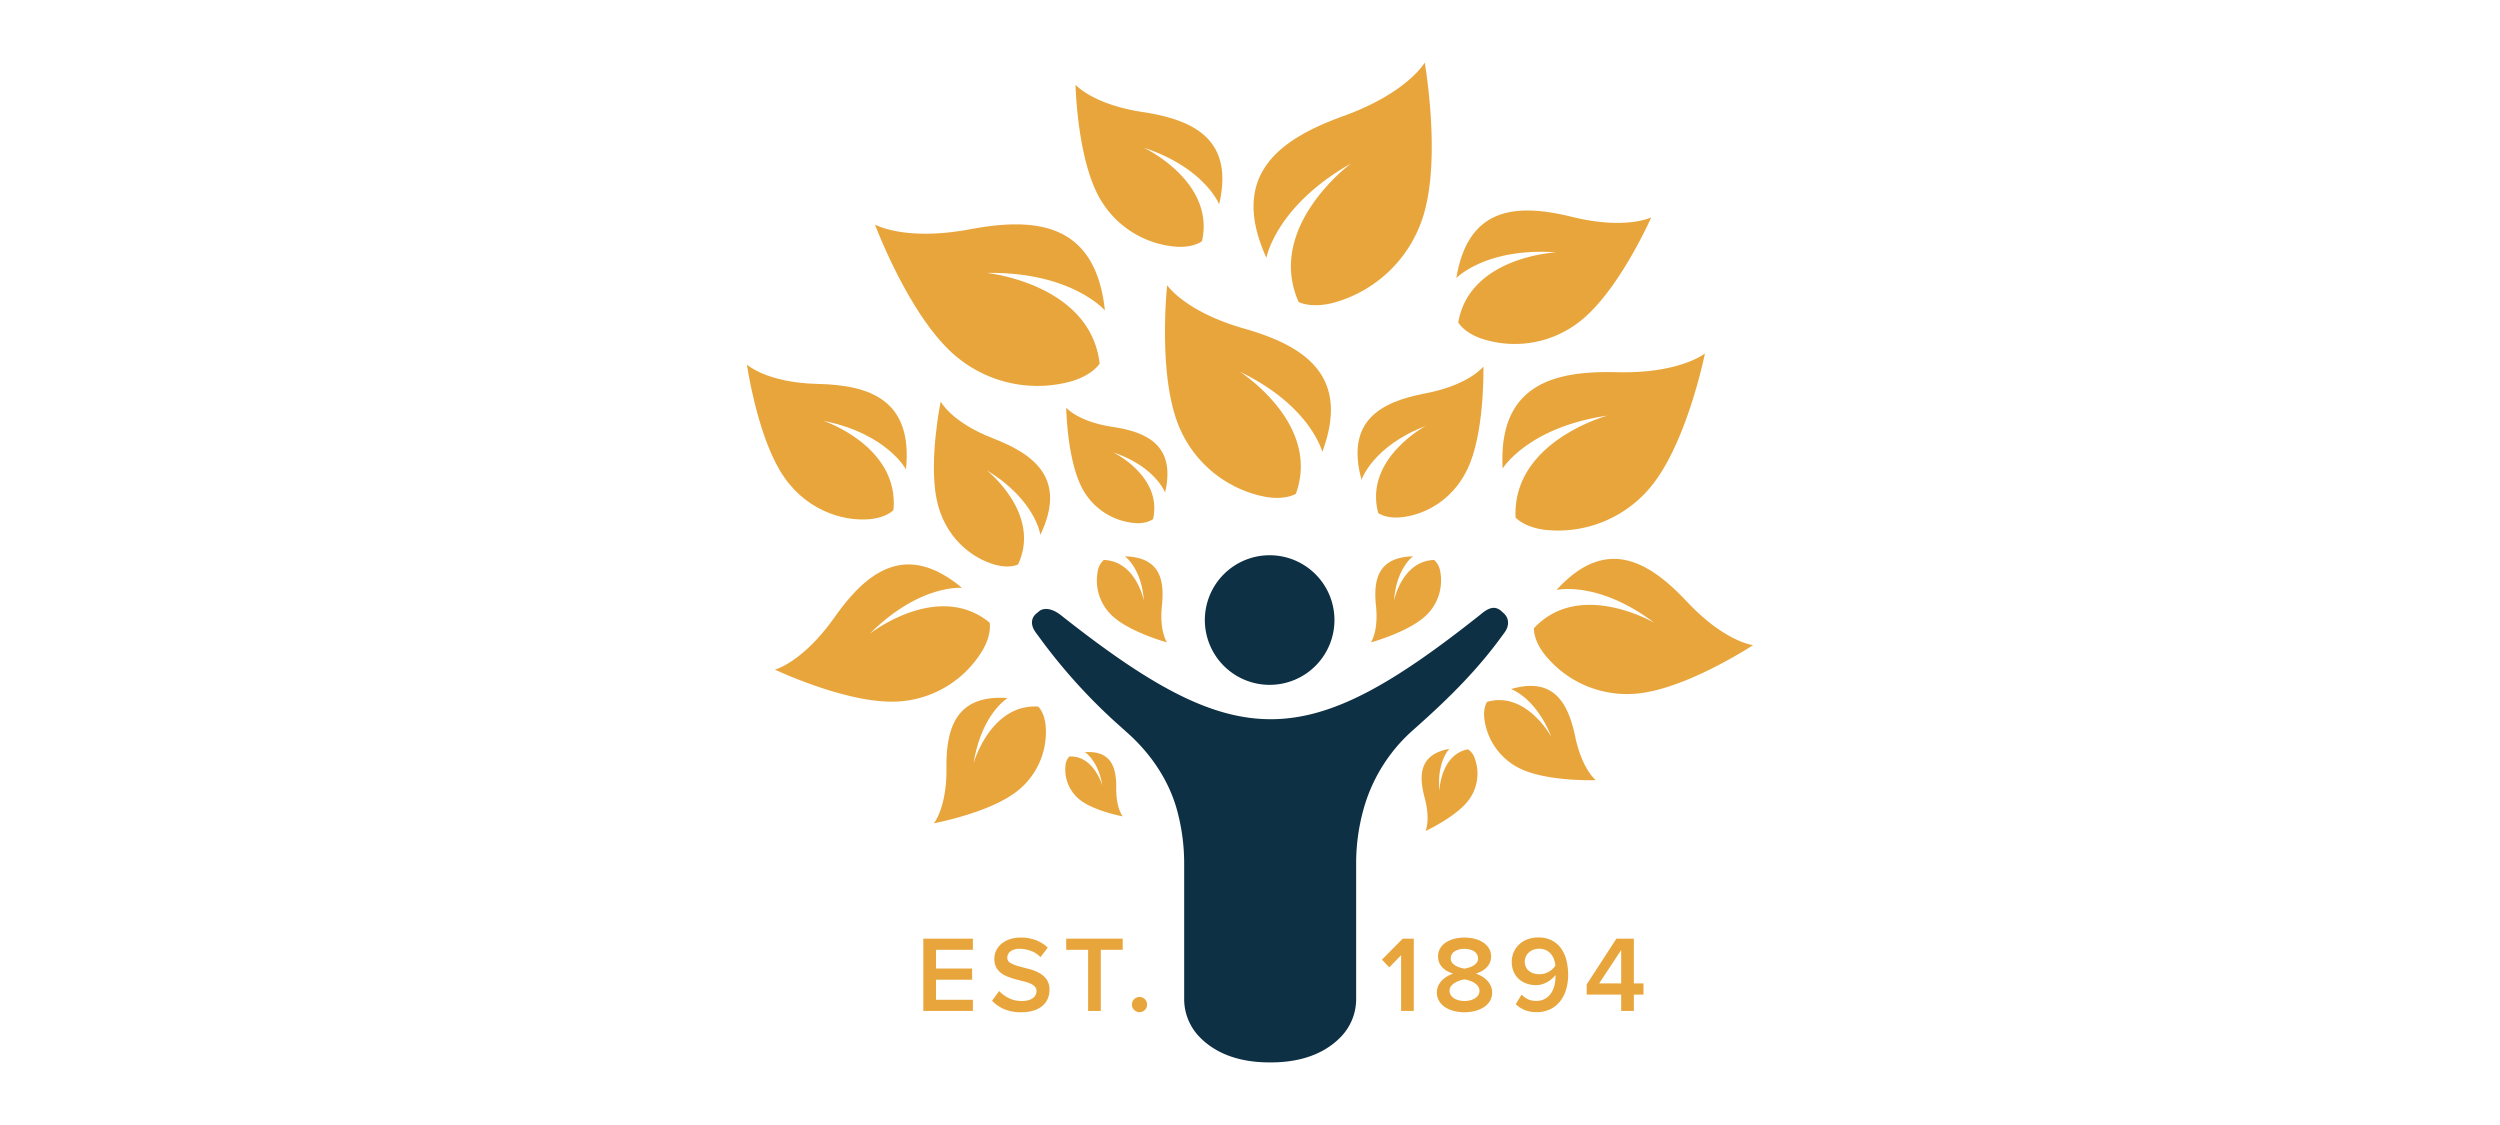 <?xml version="1.0" encoding="UTF-8"?> <svg xmlns="http://www.w3.org/2000/svg" xmlns:xlink="http://www.w3.org/1999/xlink" width="800" height="360" viewBox="0 0 800 360"><defs><clipPath id="clip-Logos_14"><rect width="800" height="360"></rect></clipPath></defs><g id="Logos_14" data-name="Logos – 14" clip-path="url(#clip-Logos_14)"><g id="Group_365" data-name="Group 365" transform="translate(143.251 -95.011)"><path id="Path_565" data-name="Path 565" d="M93.687,76.912A20.737,20.737,0,1,1,72.95,56.175,20.737,20.737,0,0,1,93.687,76.912" transform="translate(190.087 216.513)" fill="#0e3044"></path><path id="Path_566" data-name="Path 566" d="M41.873,64.609C98.266,109.145,120.126,108.7,176,64.334c2.652-2.259,4.636-2.938,6.716-1.111l.6.55c1.951,1.614,1.959,4.176.463,6.219l-1.367,1.866C175,81.981,166.15,90.821,156.8,99.185l-2.913,2.6a52.513,52.513,0,0,0-15.481,25.55,64.542,64.542,0,0,0-2.167,16.258v43.756a17.355,17.355,0,0,1-4.6,11.8c-3.865,4.173-10.743,8.481-22.682,8.481h-.471c-11.939,0-18.82-4.308-22.682-8.481a17.355,17.355,0,0,1-4.6-11.8V143.6a64.542,64.542,0,0,0-2.167-16.258c-2.529-9.691-8.414-18.4-15.873-25.067l-2.913-2.607A179.892,179.892,0,0,1,35.031,71.858l-1.37-1.866c-1.5-2.043-1.684-4.415.267-6.028l1.013-.828s2.422-2.088,6.932,1.473" transform="translate(154.479 227.349)" fill="#0e3044"></path><line id="Line_1" data-name="Line 1" x1="0.146" transform="translate(337.432 319.532)" fill="#e8a53b"></line><path id="Path_567" data-name="Path 567" d="M20.114,123.031V99.891H35.968v3.573h-11.8v6H35.727v3.573H24.173v6.418h11.8v3.573Z" transform="translate(132.101 295.486)" fill="#e8a53b"></path><path id="Path_568" data-name="Path 568" d="M37.353,123.671a13.8,13.8,0,0,1-5.534-1,11.575,11.575,0,0,1-3.867-2.672l2.256-3.124a11.256,11.256,0,0,0,3.051,2.237,9.132,9.132,0,0,0,4.269.954,7.184,7.184,0,0,0,2.133-.275,4.327,4.327,0,0,0,1.44-.73,2.857,2.857,0,0,0,.814-1,2.665,2.665,0,0,0,.261-1.145,2.054,2.054,0,0,0-.573-1.493,4.533,4.533,0,0,0-1.527-.988,14.385,14.385,0,0,0-2.167-.693c-.811-.2-1.636-.413-2.481-.643a24.909,24.909,0,0,1-2.481-.817,8.439,8.439,0,0,1-2.169-1.212,5.631,5.631,0,0,1-1.524-1.838,5.745,5.745,0,0,1-.573-2.689,5.935,5.935,0,0,1,.606-2.655A6.471,6.471,0,0,1,31,101.73a8.193,8.193,0,0,1,2.652-1.44,10.741,10.741,0,0,1,3.452-.522,13.5,13.5,0,0,1,4.875.834,11.3,11.3,0,0,1,3.8,2.394l-2.324,3.017a8.528,8.528,0,0,0-3.107-2,10.39,10.39,0,0,0-3.589-.64,4.707,4.707,0,0,0-2.863.78,2.478,2.478,0,0,0-1.058,2.1,1.808,1.808,0,0,0,.991,1.647,11.22,11.22,0,0,0,2.5,1q1.515.434,3.253.867a15.061,15.061,0,0,1,3.253,1.215,7.3,7.3,0,0,1,2.5,2.082,5.541,5.541,0,0,1,.994,3.452,7.2,7.2,0,0,1-.525,2.739,6.181,6.181,0,0,1-1.628,2.273,7.912,7.912,0,0,1-2.807,1.56,12.68,12.68,0,0,1-4.027.573" transform="translate(146.255 295.263)" fill="#e8a53b"></path><path id="Path_569" data-name="Path 569" d="M43.414,123.031V103.464H36.406V99.891H54.48v3.573H47.472v19.567Z" transform="translate(161.531 295.486)" fill="#e8a53b"></path><path id="Path_570" data-name="Path 570" d="M46.326,111.4a2.429,2.429,0,1,1,1.718-.713,2.342,2.342,0,0,1-1.718.713" transform="translate(175.065 307.499)" fill="#e8a53b"></path><path id="Path_571" data-name="Path 571" d="M78.543,123.031V105.165l-3.78,3.921-2.36-2.464,6.66-6.73H82.6v23.139Z" transform="translate(226.558 295.486)" fill="#e8a53b"></path><path id="Path_572" data-name="Path 572" d="M87.532,123.671a13.975,13.975,0,0,1-3.376-.4,9.007,9.007,0,0,1-2.837-1.215,6.217,6.217,0,0,1-1.939-1.993,5.2,5.2,0,0,1-.71-2.742,4.966,4.966,0,0,1,.415-2.046,6.1,6.1,0,0,1,1.125-1.7,7.662,7.662,0,0,1,1.661-1.336,9.917,9.917,0,0,1,1.993-.918,10.452,10.452,0,0,1-1.852-.8,6.421,6.421,0,0,1-1.541-1.162,5.1,5.1,0,0,1-1.038-1.544,4.847,4.847,0,0,1-.382-1.976,4.917,4.917,0,0,1,.744-2.742,6.151,6.151,0,0,1,1.956-1.892,8.984,8.984,0,0,1,2.719-1.092,13.508,13.508,0,0,1,6.093,0,9,9,0,0,1,2.717,1.092,6.326,6.326,0,0,1,1.973,1.892,4.837,4.837,0,0,1,.763,2.742,4.713,4.713,0,0,1-.4,1.976,5.431,5.431,0,0,1-1.058,1.544,6.42,6.42,0,0,1-1.541,1.162,10.515,10.515,0,0,1-1.849.8,9.961,9.961,0,0,1,1.99.918,7.594,7.594,0,0,1,1.661,1.336,6.1,6.1,0,0,1,1.125,1.7,4.965,4.965,0,0,1,.415,2.046,5.2,5.2,0,0,1-.71,2.742,6.058,6.058,0,0,1-1.939,1.976,9.58,9.58,0,0,1-2.821,1.215,13.212,13.212,0,0,1-3.359.415m0-3.606a7.09,7.09,0,0,0,1.83-.227,5.377,5.377,0,0,0,1.513-.64,3.283,3.283,0,0,0,1.044-1.024,2.513,2.513,0,0,0,.384-1.37,2.394,2.394,0,0,0-.539-1.563,4.684,4.684,0,0,0-1.3-1.092,7.68,7.68,0,0,0-1.586-.676,8.861,8.861,0,0,0-1.342-.312,8.574,8.574,0,0,0-1.375.312,7.656,7.656,0,0,0-1.583.676,4.606,4.606,0,0,0-1.305,1.092,2.381,2.381,0,0,0-.542,1.563,2.513,2.513,0,0,0,.384,1.37,3.343,3.343,0,0,0,1.027,1.024,5.111,5.111,0,0,0,1.513.64,7.426,7.426,0,0,0,1.88.227M87.5,109.725c.345-.07.772-.174,1.277-.311a6.372,6.372,0,0,0,1.434-.589,4.258,4.258,0,0,0,1.159-.954,2.1,2.1,0,0,0,.483-1.406,2.58,2.58,0,0,0-.328-1.3,2.924,2.924,0,0,0-.915-.971,4.544,4.544,0,0,0-1.384-.606,6.83,6.83,0,0,0-1.726-.208,5.631,5.631,0,0,0-3.143.814,2.575,2.575,0,0,0-1.246,2.273,2.1,2.1,0,0,0,.486,1.406,4.12,4.12,0,0,0,1.173.954,6.784,6.784,0,0,0,1.451.589q.762.206,1.28.311" transform="translate(237.878 295.263)" fill="#e8a53b"></path><path id="Path_573" data-name="Path 573" d="M95.093,123.656a9.651,9.651,0,0,1-3.786-.693,8.767,8.767,0,0,1-2.821-1.872l1.872-3.053a7.167,7.167,0,0,0,1.99,1.473,6.2,6.2,0,0,0,2.753.539,5.4,5.4,0,0,0,2.717-.659,5.772,5.772,0,0,0,1.9-1.718,7.476,7.476,0,0,0,1.106-2.428,10.773,10.773,0,0,0,.365-2.792v-.7a6.915,6.915,0,0,1-1.058,1.165,8.948,8.948,0,0,1-1.44,1.038,8.222,8.222,0,0,1-1.751.763,6.619,6.619,0,0,1-1.962.295,8.956,8.956,0,0,1-2.964-.485,7.416,7.416,0,0,1-2.481-1.42,6.6,6.6,0,0,1-1.7-2.343,7.938,7.938,0,0,1-.626-3.244,7.625,7.625,0,0,1,.606-3.017,7.437,7.437,0,0,1,1.715-2.481,8,8,0,0,1,2.683-1.664,9.722,9.722,0,0,1,3.517-.606,9.094,9.094,0,0,1,4.344.971,8.344,8.344,0,0,1,2.961,2.6,11.245,11.245,0,0,1,1.678,3.8,19,19,0,0,1,.536,4.6,16.191,16.191,0,0,1-.657,4.684,11.284,11.284,0,0,1-1.934,3.8,8.96,8.96,0,0,1-3.18,2.534,9.964,9.964,0,0,1-4.387.918m1-12.141a5.9,5.9,0,0,0,2.846-.73,6.319,6.319,0,0,0,2.22-1.976,8.3,8.3,0,0,0-.382-1.908,5.435,5.435,0,0,0-.937-1.751,5,5,0,0,0-1.56-1.285,4.811,4.811,0,0,0-2.29-.5,5.014,5.014,0,0,0-2,.365,4.508,4.508,0,0,0-1.44.954,4.022,4.022,0,0,0-.884,1.3,3.654,3.654,0,0,0-.295,1.406,4.16,4.16,0,0,0,.382,1.855,3.521,3.521,0,0,0,1.041,1.285,4.513,4.513,0,0,0,1.507.747,6.547,6.547,0,0,0,1.788.241" transform="translate(253.307 295.242)" fill="#e8a53b"></path><path id="Path_574" data-name="Path 574" d="M106.785,123.03v-5.24H95.753v-3.258l9.506-14.641h5.585v14.327h3.084v3.573h-3.084v5.24Zm0-19.5-7.044,10.684h7.044Z" transform="translate(268.74 295.486)" fill="#e8a53b"></path><path id="Path_575" data-name="Path 575" d="M119.8,53.058S89.272,61.242,90.361,85.669c0,0,2.557,3.031,9.186,3.921A38.469,38.469,0,0,0,135.9,72.8c10.016-14.554,15.062-39.633,15.062-39.633s-8.041,6.528-28.289,6.006S84.785,43.221,86.222,70c0,0,8.108-13.238,33.574-16.937" transform="translate(251.372 174.942)" fill="#e8a53b"></path><path id="Path_576" data-name="Path 576" d="M50.385,33.987S83.538,37.389,86.5,63c0,0-2.153,3.584-8.9,5.621A40.565,40.565,0,0,1,36.931,57.239C24.061,43.765,14.6,18.5,14.6,18.5s9.469,5.447,30.464,1.507,40.121-2.136,43.119,25.985c0,0-10.665-12.427-37.8-12.006" transform="translate(122.137 148.363)" fill="#e8a53b"></path><path id="Path_577" data-name="Path 577" d="M71.619,53.085s26.1,16.584,17.928,39.072c0,0-3.275,2.082-9.724.968A37.637,37.637,0,0,1,50.8,66.8c-5.088-16.525-2.45-41.418-2.45-41.418s5.593,8.453,24.652,13.9S107.191,54.16,98,78.737c0,0-3.691-14.737-26.384-25.651" transform="translate(181.879 160.877)" fill="#e8a53b"></path><path id="Path_578" data-name="Path 578" d="M59.284,22.654S82.249,33.437,77.938,52.588c0,0-2.453,2.035-7.816,1.8A30.889,30.889,0,0,1,43.769,35.976c-5.86-12.921-6.3-33.45-6.3-33.45S42.9,8.821,58.978,11.271s29.364,8.557,24.444,29.516c0,0-4.535-11.613-24.139-18.133" transform="translate(163.446 119.597)" fill="#e8a53b"></path><path id="Path_579" data-name="Path 579" d="M89,32.252S61.507,52.47,72.194,76.62c0,0,3.764,2.046,10.78.337a41.546,41.546,0,0,0,29.979-31.169C117.314,27.212,112.546,0,112.546,0S107.017,9.724,86.44,17.15,49.916,36.1,61.877,62.478c0,0,2.958-16.5,27.125-30.226" transform="translate(200.118 115.034)" fill="#e8a53b"></path><path id="Path_580" data-name="Path 580" d="M91.466,53.655s-19.833,10.5-15.242,27.86c0,0,2.248,1.788,6.971,1.42,7.636-.592,17.869-5.6,22.514-17.557s4.193-30.72,4.193-30.72-4.538,5.9-18.629,8.6S65.7,51.9,70.9,70.9c0,0,3.528-10.726,20.566-17.24" transform="translate(221.537 177.643)" fill="#e8a53b"></path><path id="Path_581" data-name="Path 581" d="M78.55,70.518s2.484-12.691,12.828-13.053a5.965,5.965,0,0,1,1.945,3.609A15.478,15.478,0,0,1,87.391,76.42c-5.823,4.555-16.247,7.434-16.247,7.434s2.5-3.486,1.636-11.711S73.288,56.6,84.632,56.3c0,0-5.33,3.735-6.082,14.22" transform="translate(224.285 216.735)" fill="#e8a53b"></path><path id="Path_582" data-name="Path 582" d="M54.97,70.518S52.489,57.828,42.144,57.465A5.958,5.958,0,0,0,40.2,61.075,15.484,15.484,0,0,0,46.129,76.42c5.823,4.555,16.247,7.434,16.247,7.434s-2.495-3.486-1.636-11.711S60.232,56.6,48.888,56.3c0,0,5.33,3.735,6.082,14.22" transform="translate(167.825 216.735)" fill="#e8a53b"></path><path id="Path_583" data-name="Path 583" d="M38.239,60.64S55.877,74.512,48.258,90.776c0,0-2.529,1.356-7.114.152-7.406-1.948-16.581-8.7-19.011-21.3s1.361-30.975,1.361-30.975,3.41,6.618,16.794,11.787S63.907,63.519,55.395,81.279c0,0-1.555-11.187-17.156-20.639" transform="translate(134.275 184.862)" fill="#e8a53b"></path><path id="Path_584" data-name="Path 584" d="M24.414,52.4S48.8,60.506,46.9,80.983c0,0-2.2,2.442-7.606,2.922-8.734.777-21.237-2.938-28.744-15.568S0,34.437,0,34.437s6.242,5.807,22.665,6.185S53.183,45.548,50.9,67.983c0,0-6.014-11.448-26.488-15.579" transform="translate(95.764 177.244)" fill="#e8a53b"></path><path id="Path_585" data-name="Path 585" d="M51.419,53.648s15.845,7.6,12.786,21.332c0,0-1.7,1.468-5.411,1.327A21.038,21.038,0,0,1,40.634,63.26c-4-9.216-4.227-23.911-4.227-23.911S40.14,43.828,51.25,45.5s20.28,5.978,16.794,21c0,0-3.09-8.288-16.626-12.859" transform="translate(161.532 186.117)" fill="#e8a53b"></path><path id="Path_586" data-name="Path 586" d="M112.826,30.26S85.149,31.548,81.5,52.675c0,0,1.622,3.076,7.134,5.08a33.732,33.732,0,0,0,34.284-7.572c11.307-10.589,20.33-31.121,20.33-31.121s-8.111,4.083-25.357-.16-33.209-3.632-37,19.572c0,0,9.427-9.82,31.932-8.215" transform="translate(241.896 145.507)" fill="#e8a53b"></path><path id="Path_587" data-name="Path 587" d="M128.236,77.028S104.305,63.04,89.742,78.784c0,0-.312,3.466,3.222,8.147a33.743,33.743,0,0,0,32.895,12.312c15.256-2.731,34.006-15.054,34.006-15.054s-9.031-.988-21.195-13.937-25.893-21.127-41.7-3.713c0,0,13.255-3.112,31.27,10.488" transform="translate(257.871 217.265)" fill="#e8a53b"></path><path id="Path_588" data-name="Path 588" d="M105.62,87.472S97.6,72.6,85.023,76.176c0,0-1.263,1.706-.907,5.265A20.569,20.569,0,0,0,97.335,98.283c8.807,3.418,22.48,2.952,22.48,2.952s-4.389-3.379-6.615-13.979-6.778-19.213-20.532-15.163c0,0,7.889,2.585,12.952,15.38" transform="translate(247.604 243.425)" fill="#e8a53b"></path><path id="Path_589" data-name="Path 589" d="M33.531,79.418S55.3,62.262,71.9,75.848c0,0,.786,3.387-2.066,8.512A33.745,33.745,0,0,1,38.95,101.092c-15.486-.6-35.757-10.216-35.757-10.216S12,88.651,22.263,74.147s22.73-24.495,40.792-9.433c0,0-13.558-1.252-29.524,14.7" transform="translate(101.53 218.411)" fill="#e8a53b"></path><path id="Path_590" data-name="Path 590" d="M34.043,93.314s5.4-18.983,20.647-18.071c0,0,1.869,1.628,2.36,5.776a24.032,24.032,0,0,1-10.836,22.542c-9.186,6.115-24.9,9.026-24.9,9.026s4.154-4.959,4.024-17.611,2.893-23.619,19.6-22.466c0,0-8.346,4.937-10.9,20.8" transform="translate(134.275 245.871)" fill="#e8a53b"></path><path id="Path_591" data-name="Path 591" d="M48.16,89.319s-2.77-9.73-10.583-9.261a4.742,4.742,0,0,0-1.21,2.958A12.319,12.319,0,0,0,41.921,94.57C46.63,97.705,54.682,99.2,54.682,99.2s-2.13-2.543-2.063-9.028-1.482-12.1-10.047-11.512c0,0,4.277,2.529,5.588,10.662" transform="translate(161.33 257.05)" fill="#e8a53b"></path><path id="Path_592" data-name="Path 592" d="M82.622,91.7s.314-11.608,9.138-13.308a5.433,5.433,0,0,1,2.186,2.947,14.141,14.141,0,0,1-2.894,14.428c-4.344,4.824-12.876,8.773-12.876,8.773s1.645-3.432-.272-10.625S76.11,80.029,85.8,78.252c0,0-4.039,4.03-3.183,13.449" transform="translate(234.74 256.395)" fill="#e8a53b"></path></g></g></svg> 